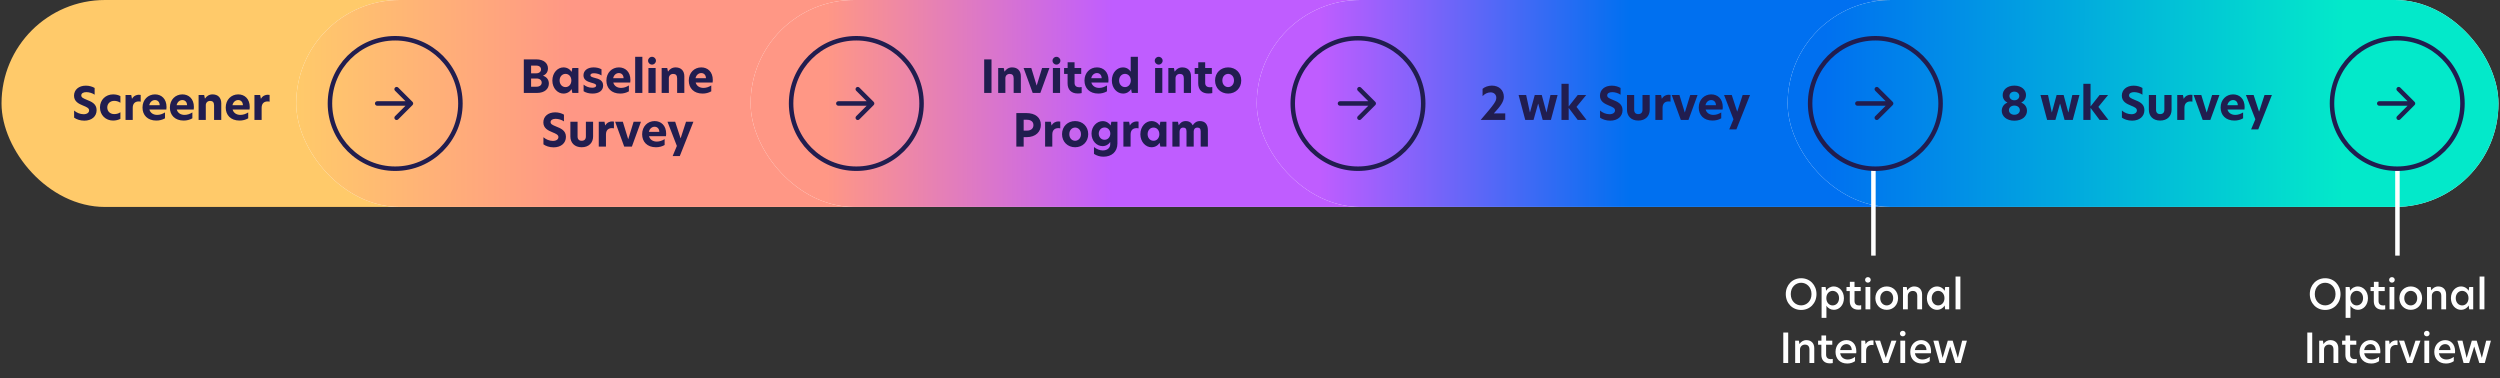 <?xml version="1.0" encoding="UTF-8"?>
<svg xmlns="http://www.w3.org/2000/svg" width="978" height="148" viewBox="0 0 978 148" fill="none">
  <rect x="0" y="0" width="978" height="148" fill="#333333" stroke="none"/>
  <rect x="0.598" width="197.12" height="80.96" rx="40.48" fill="#FFCA6A"></rect>
  <rect x="115.879" width="257.84" height="80.96" rx="40.48" fill="white"></rect>
  <rect x="115.879" width="257.84" height="80.96" rx="40.48" fill="url(#paint0_linear_1638_455)"></rect>
  <rect x="293.637" width="280.72" height="80.96" rx="40.48" fill="white"></rect>
  <rect x="293.637" width="280.72" height="80.96" rx="40.48" fill="url(#paint1_linear_1638_455)"></rect>
  <rect x="491.637" width="280.72" height="80.96" rx="40.48" fill="white"></rect>
  <rect x="491.637" width="280.72" height="80.96" rx="40.48" fill="url(#paint2_linear_1638_455)"></rect>
  <rect x="699.316" width="278.08" height="80.96" rx="40.48" fill="white"></rect>
  <rect x="699.316" width="278.08" height="80.96" rx="40.48" fill="url(#paint3_linear_1638_455)"></rect>
  <path d="M33.606 33.509C34.944 33.509 36.141 33.896 37.021 34.406V37.046C36.158 36.43 34.856 36.043 33.765 36.043C32.603 36.043 31.793 36.501 31.793 37.328C31.793 38.102 32.515 38.454 33.888 39.018C35.753 39.757 37.795 40.584 37.795 43.083C37.795 45.547 35.877 47.202 32.973 47.202C31.336 47.202 29.875 46.674 28.995 46.022V43.242C29.91 44.069 31.336 44.685 32.691 44.685C33.993 44.685 34.856 44.086 34.856 43.189C34.856 42.309 33.941 41.886 32.515 41.306C30.896 40.637 28.96 39.774 28.96 37.434C28.96 35.146 30.773 33.509 33.606 33.509ZM41.961 42.045C41.961 43.664 43.193 44.632 44.654 44.632C45.429 44.632 46.291 44.491 47.101 43.91V46.498C46.291 46.92 45.27 47.166 44.232 47.166C41.345 47.166 39.11 45.037 39.11 42.027C39.11 39.053 41.363 36.923 44.232 36.923C45.217 36.923 46.273 37.117 47.101 37.61V40.197C46.291 39.669 45.517 39.458 44.654 39.458C43.193 39.458 41.961 40.443 41.961 42.045ZM49.109 46.92V37.17H51.344L51.626 38.63H51.661C52.312 37.451 53.438 37.064 54.301 37.064C54.6 37.064 54.829 37.082 55.04 37.134V39.774C54.776 39.704 54.495 39.686 54.23 39.686C53.051 39.686 51.925 40.32 51.925 42.15V46.92H49.109ZM65.147 41.886C65.147 42.238 65.129 42.555 65.076 42.837H58.441C58.81 44.227 60.025 44.949 61.503 44.949C62.577 44.949 63.615 44.579 64.548 43.981V46.286C63.545 46.867 62.401 47.166 61.151 47.166C57.719 47.166 55.748 45.037 55.748 42.08C55.748 38.982 57.931 36.923 60.641 36.923C63.123 36.923 65.147 38.63 65.147 41.886ZM58.388 41.147H62.471C62.454 39.88 61.662 39.141 60.623 39.141C59.567 39.141 58.652 39.915 58.388 41.147ZM75.854 41.886C75.854 42.238 75.837 42.555 75.784 42.837H69.149C69.518 44.227 70.733 44.949 72.211 44.949C73.285 44.949 74.323 44.579 75.256 43.981V46.286C74.253 46.867 73.109 47.166 71.859 47.166C68.427 47.166 66.456 45.037 66.456 42.08C66.456 38.982 68.638 36.923 71.349 36.923C73.83 36.923 75.854 38.63 75.854 41.886ZM69.096 41.147H73.179C73.162 39.88 72.37 39.141 71.331 39.141C70.275 39.141 69.36 39.915 69.096 41.147ZM83.148 36.923C85.26 36.923 86.562 38.226 86.562 40.408V46.92H83.746V41.218C83.746 40.021 83.218 39.475 82.197 39.475C81.194 39.475 80.508 40.179 80.508 41.147V46.92H77.692V37.17H79.874L80.156 38.542H80.209C80.789 37.627 81.81 36.923 83.148 36.923ZM97.7 41.886C97.7 42.238 97.682 42.555 97.629 42.837H90.994C91.364 44.227 92.578 44.949 94.056 44.949C95.13 44.949 96.168 44.579 97.101 43.981V46.286C96.098 46.867 94.954 47.166 93.704 47.166C90.272 47.166 88.301 45.037 88.301 42.08C88.301 38.982 90.484 36.923 93.194 36.923C95.676 36.923 97.7 38.63 97.7 41.886ZM90.941 41.147H95.024C95.007 39.88 94.215 39.141 93.176 39.141C92.12 39.141 91.205 39.915 90.941 41.147ZM99.537 46.92V37.17H101.772L102.054 38.63H102.089C102.74 37.451 103.867 37.064 104.729 37.064C105.028 37.064 105.257 37.082 105.468 37.134V39.774C105.204 39.704 104.923 39.686 104.659 39.686C103.479 39.686 102.353 40.32 102.353 42.15V46.92H99.537Z" fill="#211D4F"></path>
  <path d="M212.427 29.619C213.905 30.112 214.715 31.221 214.715 32.682C214.715 34.653 213.201 36.36 210.033 36.36H204.912V23.23H209.822C212.796 23.23 214.363 24.797 214.363 26.75C214.363 28.229 213.536 29.162 212.427 29.619ZM207.763 25.659V28.686H209.716C211.001 28.686 211.652 28 211.652 27.155C211.652 26.293 210.984 25.659 209.769 25.659H207.763ZM209.822 33.931C211.195 33.931 211.916 33.245 211.916 32.312C211.916 31.344 211.107 30.71 209.875 30.71H207.763V33.931H209.822ZM220.412 36.606C218.212 36.606 216.082 34.565 216.082 31.52C216.082 28.405 218.212 26.363 220.412 26.363C221.873 26.363 222.982 27.102 223.615 28.106L223.897 26.61H226.273V36.36H223.897L223.615 34.864C222.982 35.885 221.873 36.606 220.412 36.606ZM221.239 34.072C222.542 34.072 223.51 32.998 223.51 31.485C223.51 29.971 222.542 28.898 221.239 28.898C219.902 28.898 218.916 30.006 218.916 31.485C218.916 32.981 219.902 34.072 221.239 34.072ZM232.233 26.363C233.377 26.363 234.556 26.645 235.313 27.12V29.514C234.627 29.038 233.447 28.651 232.339 28.651C231.459 28.651 230.966 28.95 230.966 29.426C230.966 29.954 231.529 30.165 232.638 30.464C234.239 30.851 235.947 31.397 235.947 33.456C235.947 35.374 234.433 36.606 231.793 36.606C230.385 36.606 229.171 36.254 228.308 35.691V33.104C229.135 33.773 230.244 34.318 231.67 34.318C232.655 34.318 233.219 34.002 233.219 33.474C233.219 32.875 232.515 32.682 231.247 32.33C229.699 31.89 228.255 31.256 228.255 29.478C228.255 27.683 229.716 26.363 232.233 26.363ZM246.621 31.326C246.621 31.678 246.604 31.995 246.551 32.277H239.916C240.285 33.667 241.5 34.389 242.978 34.389C244.052 34.389 245.09 34.019 246.023 33.421V35.726C245.02 36.307 243.876 36.606 242.626 36.606C239.194 36.606 237.223 34.477 237.223 31.52C237.223 28.422 239.405 26.363 242.116 26.363C244.597 26.363 246.621 28.07 246.621 31.326ZM239.863 30.587H243.946C243.929 29.32 243.137 28.581 242.098 28.581C241.042 28.581 240.127 29.355 239.863 30.587ZM248.476 36.36V22.227H251.292V36.36H248.476ZM255.075 25.272C254.195 25.272 253.526 24.603 253.526 23.741C253.526 22.896 254.195 22.227 255.075 22.227C255.92 22.227 256.606 22.896 256.606 23.741C256.606 24.603 255.92 25.272 255.075 25.272ZM253.667 36.36V26.61H256.483V36.36H253.667ZM264.296 26.363C266.408 26.363 267.711 27.666 267.711 29.848V36.36H264.895V30.658C264.895 29.461 264.367 28.915 263.346 28.915C262.343 28.915 261.656 29.619 261.656 30.587V36.36H258.84V26.61H261.023L261.304 27.982H261.357C261.938 27.067 262.959 26.363 264.296 26.363ZM278.848 31.326C278.848 31.678 278.83 31.995 278.778 32.277H272.142C272.512 33.667 273.726 34.389 275.205 34.389C276.278 34.389 277.317 34.019 278.25 33.421V35.726C277.246 36.307 276.102 36.606 274.853 36.606C271.421 36.606 269.45 34.477 269.45 31.52C269.45 28.422 271.632 26.363 274.342 26.363C276.824 26.363 278.848 28.07 278.848 31.326ZM272.09 30.587H276.173C276.155 29.32 275.363 28.581 274.325 28.581C273.269 28.581 272.354 29.355 272.09 30.587ZM217.204 43.949C218.541 43.949 219.738 44.336 220.618 44.846V47.486C219.756 46.87 218.453 46.483 217.362 46.483C216.201 46.483 215.391 46.941 215.391 47.768C215.391 48.542 216.113 48.894 217.485 49.458C219.351 50.197 221.393 51.024 221.393 53.523C221.393 55.987 219.474 57.642 216.57 57.642C214.933 57.642 213.473 57.114 212.593 56.462V53.682C213.508 54.509 214.933 55.125 216.289 55.125C217.591 55.125 218.453 54.526 218.453 53.629C218.453 52.749 217.538 52.326 216.113 51.746C214.493 51.077 212.557 50.214 212.557 47.874C212.557 45.586 214.37 43.949 217.204 43.949ZM227.548 57.606C224.785 57.606 223.13 55.864 223.13 53.4V47.61H225.946V53.4C225.946 54.491 226.527 55.072 227.548 55.072C228.586 55.072 229.202 54.491 229.202 53.382V47.61H232.018V53.4C232.018 55.864 230.329 57.606 227.548 57.606ZM234.236 57.36V47.61H236.471L236.753 49.07H236.788C237.439 47.891 238.566 47.504 239.428 47.504C239.727 47.504 239.956 47.522 240.167 47.574V50.214C239.903 50.144 239.622 50.126 239.358 50.126C238.179 50.126 237.052 50.76 237.052 52.59V57.36H234.236ZM244.196 57.36L240.641 47.61H243.651L245.728 54.403H245.78L247.875 47.61H250.744L247.188 57.36H244.196ZM260.604 52.326C260.604 52.678 260.586 52.995 260.533 53.277H253.898C254.268 54.667 255.482 55.389 256.96 55.389C258.034 55.389 259.072 55.019 260.005 54.421V56.726C259.002 57.307 257.858 57.606 256.608 57.606C253.176 57.606 251.205 55.477 251.205 52.52C251.205 49.422 253.388 47.363 256.098 47.363C258.58 47.363 260.604 49.07 260.604 52.326ZM253.845 51.587H257.928C257.911 50.32 257.119 49.581 256.08 49.581C255.024 49.581 254.109 50.355 253.845 51.587ZM271.266 47.61L265.934 61.056H263.135L264.79 57.096L261.111 47.61H264.121L266.215 54.034H266.286L268.38 47.61H271.266Z" fill="#211D4F"></path>
  <path d="M385.011 36.36V23.23H387.88V36.36H385.011ZM395.944 26.363C398.056 26.363 399.358 27.666 399.358 29.848V36.36H396.542V30.658C396.542 29.461 396.014 28.915 394.993 28.915C393.99 28.915 393.304 29.619 393.304 30.587V36.36H390.488V26.61H392.67L392.952 27.982H393.005C393.585 27.067 394.606 26.363 395.944 26.363ZM403.989 36.36L400.433 26.61H403.443L405.52 33.403H405.573L407.667 26.61H410.536L406.981 36.36H403.989ZM413.295 25.272C412.415 25.272 411.746 24.603 411.746 23.741C411.746 22.896 412.415 22.227 413.295 22.227C414.139 22.227 414.826 22.896 414.826 23.741C414.826 24.603 414.139 25.272 413.295 25.272ZM411.887 36.36V26.61H414.703V36.36H411.887ZM420.368 24.357V26.61H422.973V28.933H420.368V32.435C420.368 33.667 421.178 34.142 422.269 34.142C422.533 34.142 422.832 34.107 423.149 34.054V36.413C422.744 36.501 422.304 36.571 421.618 36.571C419.031 36.571 417.64 35.04 417.64 32.611V28.933H416.268V26.61H417.658V24.357H420.368ZM433.647 31.326C433.647 31.678 433.63 31.995 433.577 32.277H426.942C427.311 33.667 428.526 34.389 430.004 34.389C431.078 34.389 432.116 34.019 433.049 33.421V35.726C432.046 36.307 430.902 36.606 429.652 36.606C426.22 36.606 424.249 34.477 424.249 31.52C424.249 28.422 426.431 26.363 429.142 26.363C431.623 26.363 433.647 28.07 433.647 31.326ZM426.889 30.587H430.972C430.954 29.32 430.162 28.581 429.124 28.581C428.068 28.581 427.153 29.355 426.889 30.587ZM439.339 36.606C437.069 36.606 434.957 34.6 434.957 31.485C434.957 28.37 437.033 26.363 439.304 26.363C440.624 26.363 441.733 27.032 442.331 28.035V22.227H445.147V36.36H442.771L442.489 34.864C441.856 35.885 440.729 36.606 439.339 36.606ZM440.096 34.072C441.398 34.072 442.366 32.998 442.366 31.485C442.366 29.971 441.398 28.898 440.096 28.898C438.776 28.898 437.79 30.006 437.79 31.485C437.79 32.981 438.776 34.072 440.096 34.072ZM453.29 25.272C452.41 25.272 451.741 24.603 451.741 23.741C451.741 22.896 452.41 22.227 453.29 22.227C454.135 22.227 454.821 22.896 454.821 23.741C454.821 24.603 454.135 25.272 453.29 25.272ZM451.882 36.36V26.61H454.698V36.36H451.882ZM462.511 26.363C464.623 26.363 465.925 27.666 465.925 29.848V36.36H463.109V30.658C463.109 29.461 462.581 28.915 461.561 28.915C460.557 28.915 459.871 29.619 459.871 30.587V36.36H457.055V26.61H459.237L459.519 27.982H459.572C460.153 27.067 461.173 26.363 462.511 26.363ZM471.467 24.357V26.61H474.072V28.933H471.467V32.435C471.467 33.667 472.277 34.142 473.368 34.142C473.632 34.142 473.931 34.107 474.248 34.054V36.413C473.843 36.501 473.403 36.571 472.717 36.571C470.129 36.571 468.739 35.04 468.739 32.611V28.933H467.366V26.61H468.757V24.357H471.467ZM480.451 36.606C477.582 36.606 475.33 34.512 475.33 31.485C475.33 28.44 477.582 26.363 480.451 26.363C483.355 26.363 485.573 28.44 485.573 31.485C485.573 34.494 483.355 36.606 480.451 36.606ZM480.451 34.072C481.613 34.072 482.739 33.122 482.739 31.485C482.739 29.83 481.613 28.898 480.451 28.898C479.29 28.898 478.181 29.83 478.181 31.485C478.181 33.139 479.29 34.072 480.451 34.072ZM397.592 57.36V44.23H401.464C405.072 44.23 407.184 46.026 407.184 48.842C407.184 51.499 405.213 53.646 401.64 53.646H400.461V57.36H397.592ZM401.763 51.094C403.242 51.094 404.28 50.32 404.28 48.947C404.28 47.574 403.242 46.853 401.746 46.853H400.461V51.094H401.763ZM408.844 57.36V47.61H411.079L411.361 49.07H411.396C412.047 47.891 413.174 47.504 414.036 47.504C414.335 47.504 414.564 47.522 414.775 47.574V50.214C414.511 50.144 414.23 50.126 413.966 50.126C412.786 50.126 411.66 50.76 411.66 52.59V57.36H408.844ZM420.587 57.606C417.718 57.606 415.466 55.512 415.466 52.485C415.466 49.44 417.718 47.363 420.587 47.363C423.491 47.363 425.709 49.44 425.709 52.485C425.709 55.494 423.491 57.606 420.587 57.606ZM420.587 55.072C421.749 55.072 422.875 54.122 422.875 52.485C422.875 50.83 421.749 49.898 420.587 49.898C419.426 49.898 418.317 50.83 418.317 52.485C418.317 54.139 419.426 55.072 420.587 55.072ZM431.364 47.381C432.754 47.381 433.863 48.12 434.479 49.07L434.76 47.61H437.136V56.128C437.136 59.419 434.848 61.302 431.663 61.302C430.308 61.302 428.988 60.898 427.967 60.194V57.518C428.935 58.328 430.272 58.856 431.399 58.856C433.124 58.856 434.32 57.87 434.32 56.445V55.547C433.722 56.445 432.684 57.166 431.328 57.166C429.058 57.166 426.999 55.178 426.999 52.256C426.999 49.422 429.111 47.381 431.364 47.381ZM432.103 49.862C430.8 49.862 429.832 50.954 429.832 52.274C429.832 53.629 430.8 54.685 432.103 54.685C433.405 54.685 434.356 53.611 434.356 52.256C434.356 50.918 433.405 49.862 432.103 49.862ZM439.472 57.36V47.61H441.707L441.989 49.07H442.024C442.675 47.891 443.802 47.504 444.664 47.504C444.963 47.504 445.192 47.522 445.403 47.574V50.214C445.139 50.144 444.858 50.126 444.594 50.126C443.415 50.126 442.288 50.76 442.288 52.59V57.36H439.472ZM450.441 57.606C448.241 57.606 446.111 55.565 446.111 52.52C446.111 49.405 448.241 47.363 450.441 47.363C451.902 47.363 453.011 48.102 453.644 49.106L453.926 47.61H456.302V57.36H453.926L453.644 55.864C453.011 56.885 451.902 57.606 450.441 57.606ZM451.268 55.072C452.571 55.072 453.539 53.998 453.539 52.485C453.539 50.971 452.571 49.898 451.268 49.898C449.931 49.898 448.945 51.006 448.945 52.485C448.945 53.981 449.931 55.072 451.268 55.072ZM469.39 47.363C471.519 47.363 472.523 48.771 472.523 50.901V57.36H469.707V51.482C469.707 50.426 469.355 49.915 468.404 49.915C467.489 49.915 466.979 50.584 466.979 51.376V57.36H464.163V51.482C464.163 50.426 463.811 49.915 462.86 49.915C461.91 49.915 461.452 50.654 461.452 51.499V57.36H458.636V47.61H460.819L461.1 48.965H461.153C461.663 48.102 462.508 47.363 463.863 47.363C465.236 47.363 466.099 48.014 466.591 49.018C467.225 47.997 468.158 47.363 469.39 47.363Z" fill="#211D4F"></path>
  <path d="M579.244 46.92C584.84 40.426 585.351 39.528 585.351 38.208C585.351 37.064 584.488 36.131 583.116 36.131C581.866 36.131 580.722 36.782 579.983 37.61V34.741C580.792 34.037 582.165 33.491 583.626 33.491C586.46 33.491 588.308 35.322 588.308 37.909C588.308 39.845 586.794 41.763 584.4 44.35H588.853V46.92H579.244ZM603.507 46.92L601.765 40.584H601.712L599.917 46.92H596.679L594.074 37.17H597.031L598.491 43.946H598.544L600.392 37.17H603.138L604.951 43.946H605.003L606.535 37.17H609.333L606.711 46.92H603.507ZM620.654 46.92H617.205L613.667 42.203V46.92H610.851V32.787H613.667V41.64L617.205 37.17H620.531L616.729 41.816L620.654 46.92ZM630.548 33.509C631.886 33.509 633.083 33.896 633.963 34.406V37.046C633.1 36.43 631.798 36.043 630.707 36.043C629.545 36.043 628.736 36.501 628.736 37.328C628.736 38.102 629.457 38.454 630.83 39.018C632.696 39.757 634.737 40.584 634.737 43.083C634.737 45.547 632.819 47.202 629.915 47.202C628.278 47.202 626.817 46.674 625.937 46.022V43.242C626.852 44.069 628.278 44.685 629.633 44.685C630.936 44.685 631.798 44.086 631.798 43.189C631.798 42.309 630.883 41.886 629.457 41.306C627.838 40.637 625.902 39.774 625.902 37.434C625.902 35.146 627.715 33.509 630.548 33.509ZM640.892 47.166C638.129 47.166 636.475 45.424 636.475 42.96V37.17H639.291V42.96C639.291 44.051 639.872 44.632 640.892 44.632C641.931 44.632 642.547 44.051 642.547 42.942V37.17H645.363V42.96C645.363 45.424 643.673 47.166 640.892 47.166ZM647.581 46.92V37.17H649.816L650.098 38.63H650.133C650.784 37.451 651.91 37.064 652.773 37.064C653.072 37.064 653.301 37.082 653.512 37.134V39.774C653.248 39.704 652.966 39.686 652.702 39.686C651.523 39.686 650.397 40.32 650.397 42.15V46.92H647.581ZM657.541 46.92L653.986 37.17H656.995L659.072 43.963H659.125L661.219 37.17H664.088L660.533 46.92H657.541ZM673.948 41.886C673.948 42.238 673.93 42.555 673.878 42.837H667.242C667.612 44.227 668.826 44.949 670.305 44.949C671.378 44.949 672.417 44.579 673.35 43.981V46.286C672.346 46.867 671.202 47.166 669.953 47.166C666.521 47.166 664.55 45.037 664.55 42.08C664.55 38.982 666.732 36.923 669.442 36.923C671.924 36.923 673.948 38.63 673.948 41.886ZM667.19 41.147H671.273C671.255 39.88 670.463 39.141 669.425 39.141C668.369 39.141 667.454 39.915 667.19 41.147ZM684.611 37.17L679.278 50.616H676.48L678.134 46.656L674.456 37.17H677.465L679.56 43.594H679.63L681.724 37.17H684.611Z" fill="#211D4F"></path>
  <path d="M790.739 40.162C792.217 40.725 792.956 41.957 792.956 43.365C792.956 45.442 791.144 47.219 788.011 47.219C784.931 47.219 783.083 45.424 783.083 43.365C783.083 42.027 783.822 40.707 785.283 40.162V40.126C784.244 39.616 783.452 38.613 783.452 37.17C783.452 35.234 785.107 33.491 788.011 33.491C790.932 33.491 792.569 35.234 792.569 37.152C792.569 38.613 791.76 39.616 790.739 40.126V40.162ZM786.092 37.539C786.092 38.454 786.814 39.229 788.011 39.229C789.225 39.229 789.947 38.454 789.947 37.539C789.947 36.694 789.243 35.85 788.011 35.85C786.796 35.85 786.092 36.677 786.092 37.539ZM788.011 41.306C786.673 41.306 785.899 42.133 785.899 43.101C785.899 44.034 786.656 44.896 788.011 44.896C789.401 44.896 790.158 44.034 790.158 43.101C790.158 42.133 789.366 41.306 788.011 41.306ZM807.663 46.92L805.921 40.584H805.868L804.073 46.92H800.834L798.229 37.17H801.186L802.647 43.946H802.7L804.548 37.17H807.293L809.106 43.946H809.159L810.69 37.17H813.489L810.866 46.92H807.663ZM824.81 46.92H821.36L817.823 42.203V46.92H815.007V32.787H817.823V41.64L821.36 37.17H824.687L820.885 41.816L824.81 46.92ZM834.704 33.509C836.041 33.509 837.238 33.896 838.118 34.406V37.046C837.256 36.43 835.953 36.043 834.862 36.043C833.701 36.043 832.891 36.501 832.891 37.328C832.891 38.102 833.613 38.454 834.985 39.018C836.851 39.757 838.893 40.584 838.893 43.083C838.893 45.547 836.974 47.202 834.07 47.202C832.433 47.202 830.973 46.674 830.093 46.022V43.242C831.008 44.069 832.433 44.685 833.789 44.685C835.091 44.685 835.953 44.086 835.953 43.189C835.953 42.309 835.038 41.886 833.613 41.306C831.993 40.637 830.057 39.774 830.057 37.434C830.057 35.146 831.87 33.509 834.704 33.509ZM845.048 47.166C842.285 47.166 840.63 45.424 840.63 42.96V37.17H843.446V42.96C843.446 44.051 844.027 44.632 845.048 44.632C846.086 44.632 846.702 44.051 846.702 42.942V37.17H849.518V42.96C849.518 45.424 847.829 47.166 845.048 47.166ZM851.736 46.92V37.17H853.971L854.253 38.63H854.288C854.939 37.451 856.066 37.064 856.928 37.064C857.227 37.064 857.456 37.082 857.667 37.134V39.774C857.403 39.704 857.122 39.686 856.858 39.686C855.679 39.686 854.552 40.32 854.552 42.15V46.92H851.736ZM861.696 46.92L858.141 37.17H861.151L863.228 43.963H863.28L865.375 37.17H868.244L864.688 46.92H861.696ZM878.104 41.886C878.104 42.238 878.086 42.555 878.033 42.837H871.398C871.768 44.227 872.982 44.949 874.46 44.949C875.534 44.949 876.572 44.579 877.505 43.981V46.286C876.502 46.867 875.358 47.166 874.108 47.166C870.676 47.166 868.705 45.037 868.705 42.08C868.705 38.982 870.888 36.923 873.598 36.923C876.08 36.923 878.104 38.63 878.104 41.886ZM871.345 41.147H875.428C875.411 39.88 874.619 39.141 873.58 39.141C872.524 39.141 871.609 39.915 871.345 41.147ZM888.766 37.17L883.434 50.616H880.635L882.29 46.656L878.611 37.17H881.621L883.715 43.594H883.786L885.88 37.17H888.766Z" fill="#211D4F"></path>
  <path d="M704.612 121.256C701.172 121.256 698.596 118.616 698.596 115.048C698.596 111.496 701.172 108.84 704.612 108.84C708.052 108.84 710.612 111.496 710.612 115.048C710.612 118.616 708.052 121.256 704.612 121.256ZM704.612 119.464C706.692 119.464 708.66 117.848 708.66 115.048C708.66 112.248 706.692 110.616 704.612 110.616C702.5 110.616 700.548 112.248 700.548 115.048C700.548 117.864 702.532 119.464 704.612 119.464ZM712.607 124.36V112.264H714.175L714.383 113.768C715.007 112.696 716.127 112.056 717.375 112.056C719.439 112.056 721.343 113.848 721.343 116.632C721.343 119.432 719.471 121.208 717.423 121.208C716.239 121.208 715.071 120.584 714.495 119.576V124.36H712.607ZM716.927 119.48C718.351 119.48 719.439 118.312 719.439 116.616C719.439 114.952 718.351 113.784 716.943 113.784C715.535 113.784 714.463 114.952 714.463 116.632C714.463 118.312 715.535 119.48 716.927 119.48ZM725.489 110.232V112.264H727.905V113.864H725.489V117.736C725.489 118.984 726.257 119.496 727.313 119.496C727.553 119.496 727.809 119.464 728.097 119.416V121.032C727.857 121.08 727.457 121.144 726.929 121.144C724.865 121.144 723.633 119.912 723.633 117.832V113.864H722.353V112.264H723.665V110.232H725.489ZM730.724 110.568C730.1 110.568 729.62 110.104 729.62 109.496C729.62 108.872 730.1 108.408 730.724 108.408C731.348 108.408 731.828 108.872 731.828 109.496C731.828 110.104 731.348 110.568 730.724 110.568ZM729.78 121V112.264H731.668V121H729.78ZM738.09 121.208C735.562 121.208 733.642 119.288 733.642 116.632C733.642 113.976 735.578 112.056 738.09 112.056C740.618 112.056 742.522 113.976 742.522 116.632C742.522 119.288 740.618 121.208 738.09 121.208ZM738.09 119.48C739.386 119.48 740.618 118.44 740.618 116.632C740.618 114.824 739.386 113.784 738.09 113.784C736.794 113.784 735.546 114.824 735.546 116.632C735.546 118.44 736.794 119.48 738.09 119.48ZM748.819 112.056C750.723 112.056 751.923 113.272 751.923 115.192V121H750.035V115.8C750.035 114.456 749.427 113.816 748.259 113.816C747.171 113.816 746.339 114.616 746.339 115.72V121H744.451V112.264H745.907L746.115 113.56H746.163C746.659 112.744 747.603 112.056 748.819 112.056ZM757.718 121.208C755.718 121.208 753.798 119.4 753.798 116.648C753.798 113.864 755.718 112.056 757.718 112.056C758.998 112.056 760.118 112.696 760.742 113.768L760.95 112.264H762.518V121H760.95L760.742 119.496C760.118 120.568 758.998 121.208 757.718 121.208ZM758.198 119.48C759.59 119.48 760.678 118.312 760.678 116.632C760.678 114.968 759.59 113.784 758.198 113.784C756.774 113.784 755.686 114.968 755.686 116.632C755.686 118.312 756.774 119.48 758.198 119.48ZM765.014 121V108.184H766.902V121H765.014ZM697.621 142V130.096H699.541V142H697.621ZM706.639 133.056C708.543 133.056 709.743 134.272 709.743 136.192V142H707.855V136.8C707.855 135.456 707.247 134.816 706.079 134.816C704.991 134.816 704.159 135.616 704.159 136.72V142H702.271V133.264H703.727L703.935 134.56H703.983C704.479 133.744 705.423 133.056 706.639 133.056ZM714.372 131.232V133.264H716.788V134.864H714.372V138.736C714.372 139.984 715.14 140.496 716.196 140.496C716.436 140.496 716.692 140.464 716.98 140.416V142.032C716.74 142.08 716.34 142.144 715.812 142.144C713.748 142.144 712.516 140.912 712.516 138.832V134.864H711.236V133.264H712.548V131.232H714.372ZM726.2 137.472C726.2 137.744 726.184 137.984 726.152 138.208H719.88C720.136 139.744 721.304 140.64 722.84 140.64C723.832 140.64 724.808 140.288 725.688 139.6V141.296C724.792 141.904 723.768 142.208 722.648 142.208C719.784 142.208 718.056 140.352 718.056 137.664C718.056 134.864 720.008 133.056 722.344 133.056C724.456 133.056 726.2 134.576 726.2 137.472ZM719.864 136.944H724.408C724.36 135.392 723.416 134.624 722.328 134.624C721.128 134.624 720.088 135.504 719.864 136.944ZM728.13 142V133.264H729.634L729.826 134.624H729.858C730.45 133.52 731.522 133.168 732.306 133.168C732.546 133.168 732.738 133.184 732.914 133.216V135.008C732.706 134.96 732.482 134.944 732.258 134.944C731.138 134.944 730.018 135.616 730.018 137.296V142H728.13ZM736.668 142L733.484 133.264H735.5L737.692 139.952H737.74L739.932 133.264H741.884L738.7 142H736.668ZM744.356 131.568C743.732 131.568 743.252 131.104 743.252 130.496C743.252 129.872 743.732 129.408 744.356 129.408C744.98 129.408 745.46 129.872 745.46 130.496C745.46 131.104 744.98 131.568 744.356 131.568ZM743.412 142V133.264H745.3V142H743.412ZM755.434 137.472C755.434 137.744 755.418 137.984 755.386 138.208H749.114C749.37 139.744 750.538 140.64 752.074 140.64C753.066 140.64 754.042 140.288 754.922 139.6V141.296C754.026 141.904 753.002 142.208 751.882 142.208C749.018 142.208 747.29 140.352 747.29 137.664C747.29 134.864 749.242 133.056 751.578 133.056C753.69 133.056 755.434 134.576 755.434 137.472ZM749.098 136.944H753.642C753.594 135.392 752.65 134.624 751.562 134.624C750.362 134.624 749.322 135.504 749.098 136.944ZM764.906 142L762.938 135.616H762.89L760.922 142H758.746L756.33 133.264H758.314L759.93 139.952H759.978L761.978 133.264H763.882L765.882 139.952H765.914L767.594 133.264H769.45L767.05 142H764.906Z" fill="white"></path>
  <line x1="732.88" y1="66" x2="732.88" y2="100" stroke="white" stroke-width="1.76"></line>
  <path d="M909.612 121.256C906.172 121.256 903.596 118.616 903.596 115.048C903.596 111.496 906.172 108.84 909.612 108.84C913.052 108.84 915.612 111.496 915.612 115.048C915.612 118.616 913.052 121.256 909.612 121.256ZM909.612 119.464C911.692 119.464 913.66 117.848 913.66 115.048C913.66 112.248 911.692 110.616 909.612 110.616C907.5 110.616 905.548 112.248 905.548 115.048C905.548 117.864 907.532 119.464 909.612 119.464ZM917.607 124.36V112.264H919.175L919.383 113.768C920.007 112.696 921.127 112.056 922.375 112.056C924.439 112.056 926.343 113.848 926.343 116.632C926.343 119.432 924.471 121.208 922.423 121.208C921.239 121.208 920.071 120.584 919.495 119.576V124.36H917.607ZM921.927 119.48C923.351 119.48 924.439 118.312 924.439 116.616C924.439 114.952 923.351 113.784 921.943 113.784C920.535 113.784 919.463 114.952 919.463 116.632C919.463 118.312 920.535 119.48 921.927 119.48ZM930.489 110.232V112.264H932.905V113.864H930.489V117.736C930.489 118.984 931.257 119.496 932.313 119.496C932.553 119.496 932.809 119.464 933.097 119.416V121.032C932.857 121.08 932.457 121.144 931.929 121.144C929.865 121.144 928.633 119.912 928.633 117.832V113.864H927.353V112.264H928.665V110.232H930.489ZM935.724 110.568C935.1 110.568 934.62 110.104 934.62 109.496C934.62 108.872 935.1 108.408 935.724 108.408C936.348 108.408 936.828 108.872 936.828 109.496C936.828 110.104 936.348 110.568 935.724 110.568ZM934.78 121V112.264H936.668V121H934.78ZM943.09 121.208C940.562 121.208 938.642 119.288 938.642 116.632C938.642 113.976 940.578 112.056 943.09 112.056C945.618 112.056 947.522 113.976 947.522 116.632C947.522 119.288 945.618 121.208 943.09 121.208ZM943.09 119.48C944.386 119.48 945.618 118.44 945.618 116.632C945.618 114.824 944.386 113.784 943.09 113.784C941.794 113.784 940.546 114.824 940.546 116.632C940.546 118.44 941.794 119.48 943.09 119.48ZM953.819 112.056C955.723 112.056 956.923 113.272 956.923 115.192V121H955.035V115.8C955.035 114.456 954.427 113.816 953.259 113.816C952.171 113.816 951.339 114.616 951.339 115.72V121H949.451V112.264H950.907L951.115 113.56H951.163C951.659 112.744 952.603 112.056 953.819 112.056ZM962.718 121.208C960.718 121.208 958.798 119.4 958.798 116.648C958.798 113.864 960.718 112.056 962.718 112.056C963.998 112.056 965.118 112.696 965.742 113.768L965.95 112.264H967.518V121H965.95L965.742 119.496C965.118 120.568 963.998 121.208 962.718 121.208ZM963.198 119.48C964.59 119.48 965.678 118.312 965.678 116.632C965.678 114.968 964.59 113.784 963.198 113.784C961.774 113.784 960.686 114.968 960.686 116.632C960.686 118.312 961.774 119.48 963.198 119.48ZM970.014 121V108.184H971.902V121H970.014ZM902.621 142V130.096H904.541V142H902.621ZM911.639 133.056C913.543 133.056 914.743 134.272 914.743 136.192V142H912.855V136.8C912.855 135.456 912.247 134.816 911.079 134.816C909.991 134.816 909.159 135.616 909.159 136.72V142H907.271V133.264H908.727L908.935 134.56H908.983C909.479 133.744 910.423 133.056 911.639 133.056ZM919.372 131.232V133.264H921.788V134.864H919.372V138.736C919.372 139.984 920.14 140.496 921.196 140.496C921.436 140.496 921.692 140.464 921.98 140.416V142.032C921.74 142.08 921.34 142.144 920.812 142.144C918.748 142.144 917.516 140.912 917.516 138.832V134.864H916.236V133.264H917.548V131.232H919.372ZM931.2 137.472C931.2 137.744 931.184 137.984 931.152 138.208H924.88C925.136 139.744 926.304 140.64 927.84 140.64C928.832 140.64 929.808 140.288 930.688 139.6V141.296C929.792 141.904 928.768 142.208 927.648 142.208C924.784 142.208 923.056 140.352 923.056 137.664C923.056 134.864 925.008 133.056 927.344 133.056C929.456 133.056 931.2 134.576 931.2 137.472ZM924.864 136.944H929.408C929.36 135.392 928.416 134.624 927.328 134.624C926.128 134.624 925.088 135.504 924.864 136.944ZM933.13 142V133.264H934.634L934.826 134.624H934.858C935.45 133.52 936.522 133.168 937.306 133.168C937.546 133.168 937.738 133.184 937.914 133.216V135.008C937.706 134.96 937.482 134.944 937.258 134.944C936.138 134.944 935.018 135.616 935.018 137.296V142H933.13ZM941.668 142L938.484 133.264H940.5L942.692 139.952H942.74L944.932 133.264H946.884L943.7 142H941.668ZM949.356 131.568C948.732 131.568 948.252 131.104 948.252 130.496C948.252 129.872 948.732 129.408 949.356 129.408C949.98 129.408 950.46 129.872 950.46 130.496C950.46 131.104 949.98 131.568 949.356 131.568ZM948.412 142V133.264H950.3V142H948.412ZM960.434 137.472C960.434 137.744 960.418 137.984 960.386 138.208H954.114C954.37 139.744 955.538 140.64 957.074 140.64C958.066 140.64 959.042 140.288 959.922 139.6V141.296C959.026 141.904 958.002 142.208 956.882 142.208C954.018 142.208 952.29 140.352 952.29 137.664C952.29 134.864 954.242 133.056 956.578 133.056C958.69 133.056 960.434 134.576 960.434 137.472ZM954.098 136.944H958.642C958.594 135.392 957.65 134.624 956.562 134.624C955.362 134.624 954.322 135.504 954.098 136.944ZM969.906 142L967.938 135.616H967.89L965.922 142H963.746L961.33 133.264H963.314L964.93 139.952H964.978L966.978 133.264H968.882L970.882 139.952H970.914L972.594 133.264H974.45L972.05 142H969.906Z" fill="white"></path>
  <line x1="937.88" y1="66" x2="937.88" y2="100" stroke="white" stroke-width="1.76"></line>
  <circle cx="154.595" cy="40.48" r="25.52" stroke="#211D4F" stroke-width="1.76"></circle>
  <path d="M147.559 39.6C147.073 39.6 146.679 39.994 146.679 40.48C146.679 40.966 147.073 41.36 147.559 41.36L147.559 39.6ZM161.381 41.102C161.725 40.759 161.725 40.201 161.381 39.858L155.781 34.258C155.437 33.914 154.88 33.914 154.536 34.258C154.192 34.601 154.192 35.158 154.536 35.502L159.514 40.48L154.536 45.458C154.192 45.802 154.192 46.359 154.536 46.703C154.88 47.046 155.437 47.046 155.781 46.703L161.381 41.102ZM147.559 41.36L160.759 41.36L160.759 39.6L147.559 39.6L147.559 41.36Z" fill="#211D4F"></path>
  <circle cx="334.998" cy="40.48" r="25.52" stroke="#211D4F" stroke-width="1.76"></circle>
  <path d="M327.961 39.6C327.475 39.6 327.081 39.994 327.081 40.48C327.081 40.966 327.475 41.36 327.961 41.36L327.961 39.6ZM341.783 41.102C342.127 40.759 342.127 40.201 341.783 39.858L336.183 34.258C335.839 33.914 335.282 33.914 334.938 34.258C334.595 34.601 334.595 35.158 334.938 35.502L339.916 40.48L334.938 45.458C334.595 45.802 334.595 46.359 334.938 46.703C335.282 47.046 335.839 47.046 336.183 46.703L341.783 41.102ZM327.961 41.36L341.161 41.36L341.161 39.6L327.961 39.6L327.961 41.36Z" fill="#211D4F"></path>
  <circle cx="531.24" cy="40.48" r="25.52" stroke="#211D4F" stroke-width="1.76"></circle>
  <path d="M524.203 39.6C523.717 39.6 523.323 39.994 523.323 40.48C523.323 40.966 523.717 41.36 524.203 41.36L524.203 39.6ZM538.025 41.102C538.369 40.759 538.369 40.201 538.025 39.858L532.425 34.258C532.081 33.914 531.524 33.914 531.181 34.258C530.837 34.601 530.837 35.158 531.181 35.502L536.159 40.48L531.181 45.458C530.837 45.802 530.837 46.359 531.181 46.703C531.524 47.046 532.081 47.046 532.425 46.703L538.025 41.102ZM524.203 41.36L537.403 41.36L537.403 39.6L524.203 39.6L524.203 41.36Z" fill="#211D4F"></path>
  <circle cx="733.642" cy="40.48" r="25.52" stroke="#211D4F" stroke-width="1.76"></circle>
  <path d="M726.605 39.6C726.119 39.6 725.725 39.994 725.725 40.48C725.725 40.966 726.119 41.36 726.605 41.36L726.605 39.6ZM740.428 41.102C740.771 40.759 740.771 40.201 740.428 39.858L734.827 34.258C734.484 33.914 733.927 33.914 733.583 34.258C733.239 34.601 733.239 35.158 733.583 35.502L738.561 40.48L733.583 45.458C733.239 45.802 733.239 46.359 733.583 46.703C733.927 47.046 734.484 47.046 734.827 46.703L740.428 41.102ZM726.605 41.36L739.805 41.36L739.805 39.6L726.605 39.6L726.605 41.36Z" fill="#211D4F"></path>
  <circle cx="937.798" cy="40.48" r="25.52" stroke="#211D4F" stroke-width="1.76"></circle>
  <path d="M930.762 39.6C930.276 39.6 929.882 39.994 929.882 40.48C929.882 40.966 930.276 41.36 930.762 41.36L930.762 39.6ZM944.584 41.102C944.928 40.759 944.928 40.201 944.584 39.858L938.984 34.258C938.64 33.914 938.083 33.914 937.739 34.258C937.396 34.601 937.396 35.158 937.739 35.502L942.717 40.48L937.739 45.458C937.396 45.802 937.396 46.359 937.739 46.703C938.083 47.046 938.64 47.046 938.984 46.703L944.584 41.102ZM930.762 41.36L943.962 41.36L943.962 39.6L930.762 39.6L930.762 41.36Z" fill="#211D4F"></path>
  <defs>
    <linearGradient id="paint0_linear_1638_455" x1="115.879" y1="40.48" x2="373.719" y2="40.48" gradientUnits="userSpaceOnUse">
      <stop stop-color="#FFCA6A"></stop>
      <stop offset="0.419" stop-color="#FF9785"></stop>
    </linearGradient>
    <linearGradient id="paint1_linear_1638_455" x1="323.273" y1="40.48" x2="501.09" y2="40.48" gradientUnits="userSpaceOnUse">
      <stop stop-color="#FF9785"></stop>
      <stop offset="0.63" stop-color="#BF5DFF"></stop>
    </linearGradient>
    <linearGradient id="paint2_linear_1638_455" x1="516.333" y1="40.48" x2="704.029" y2="40.48" gradientUnits="userSpaceOnUse">
      <stop stop-color="#BF5DFF"></stop>
      <stop offset="0.645" stop-color="#0070F0"></stop>
    </linearGradient>
    <linearGradient id="paint3_linear_1638_455" x1="714" y1="40" x2="1043.26" y2="40.48" gradientUnits="userSpaceOnUse">
      <stop stop-color="#0070F0"></stop>
      <stop offset="0.616" stop-color="#03E9CA"></stop>
    </linearGradient>
  </defs>
</svg>
